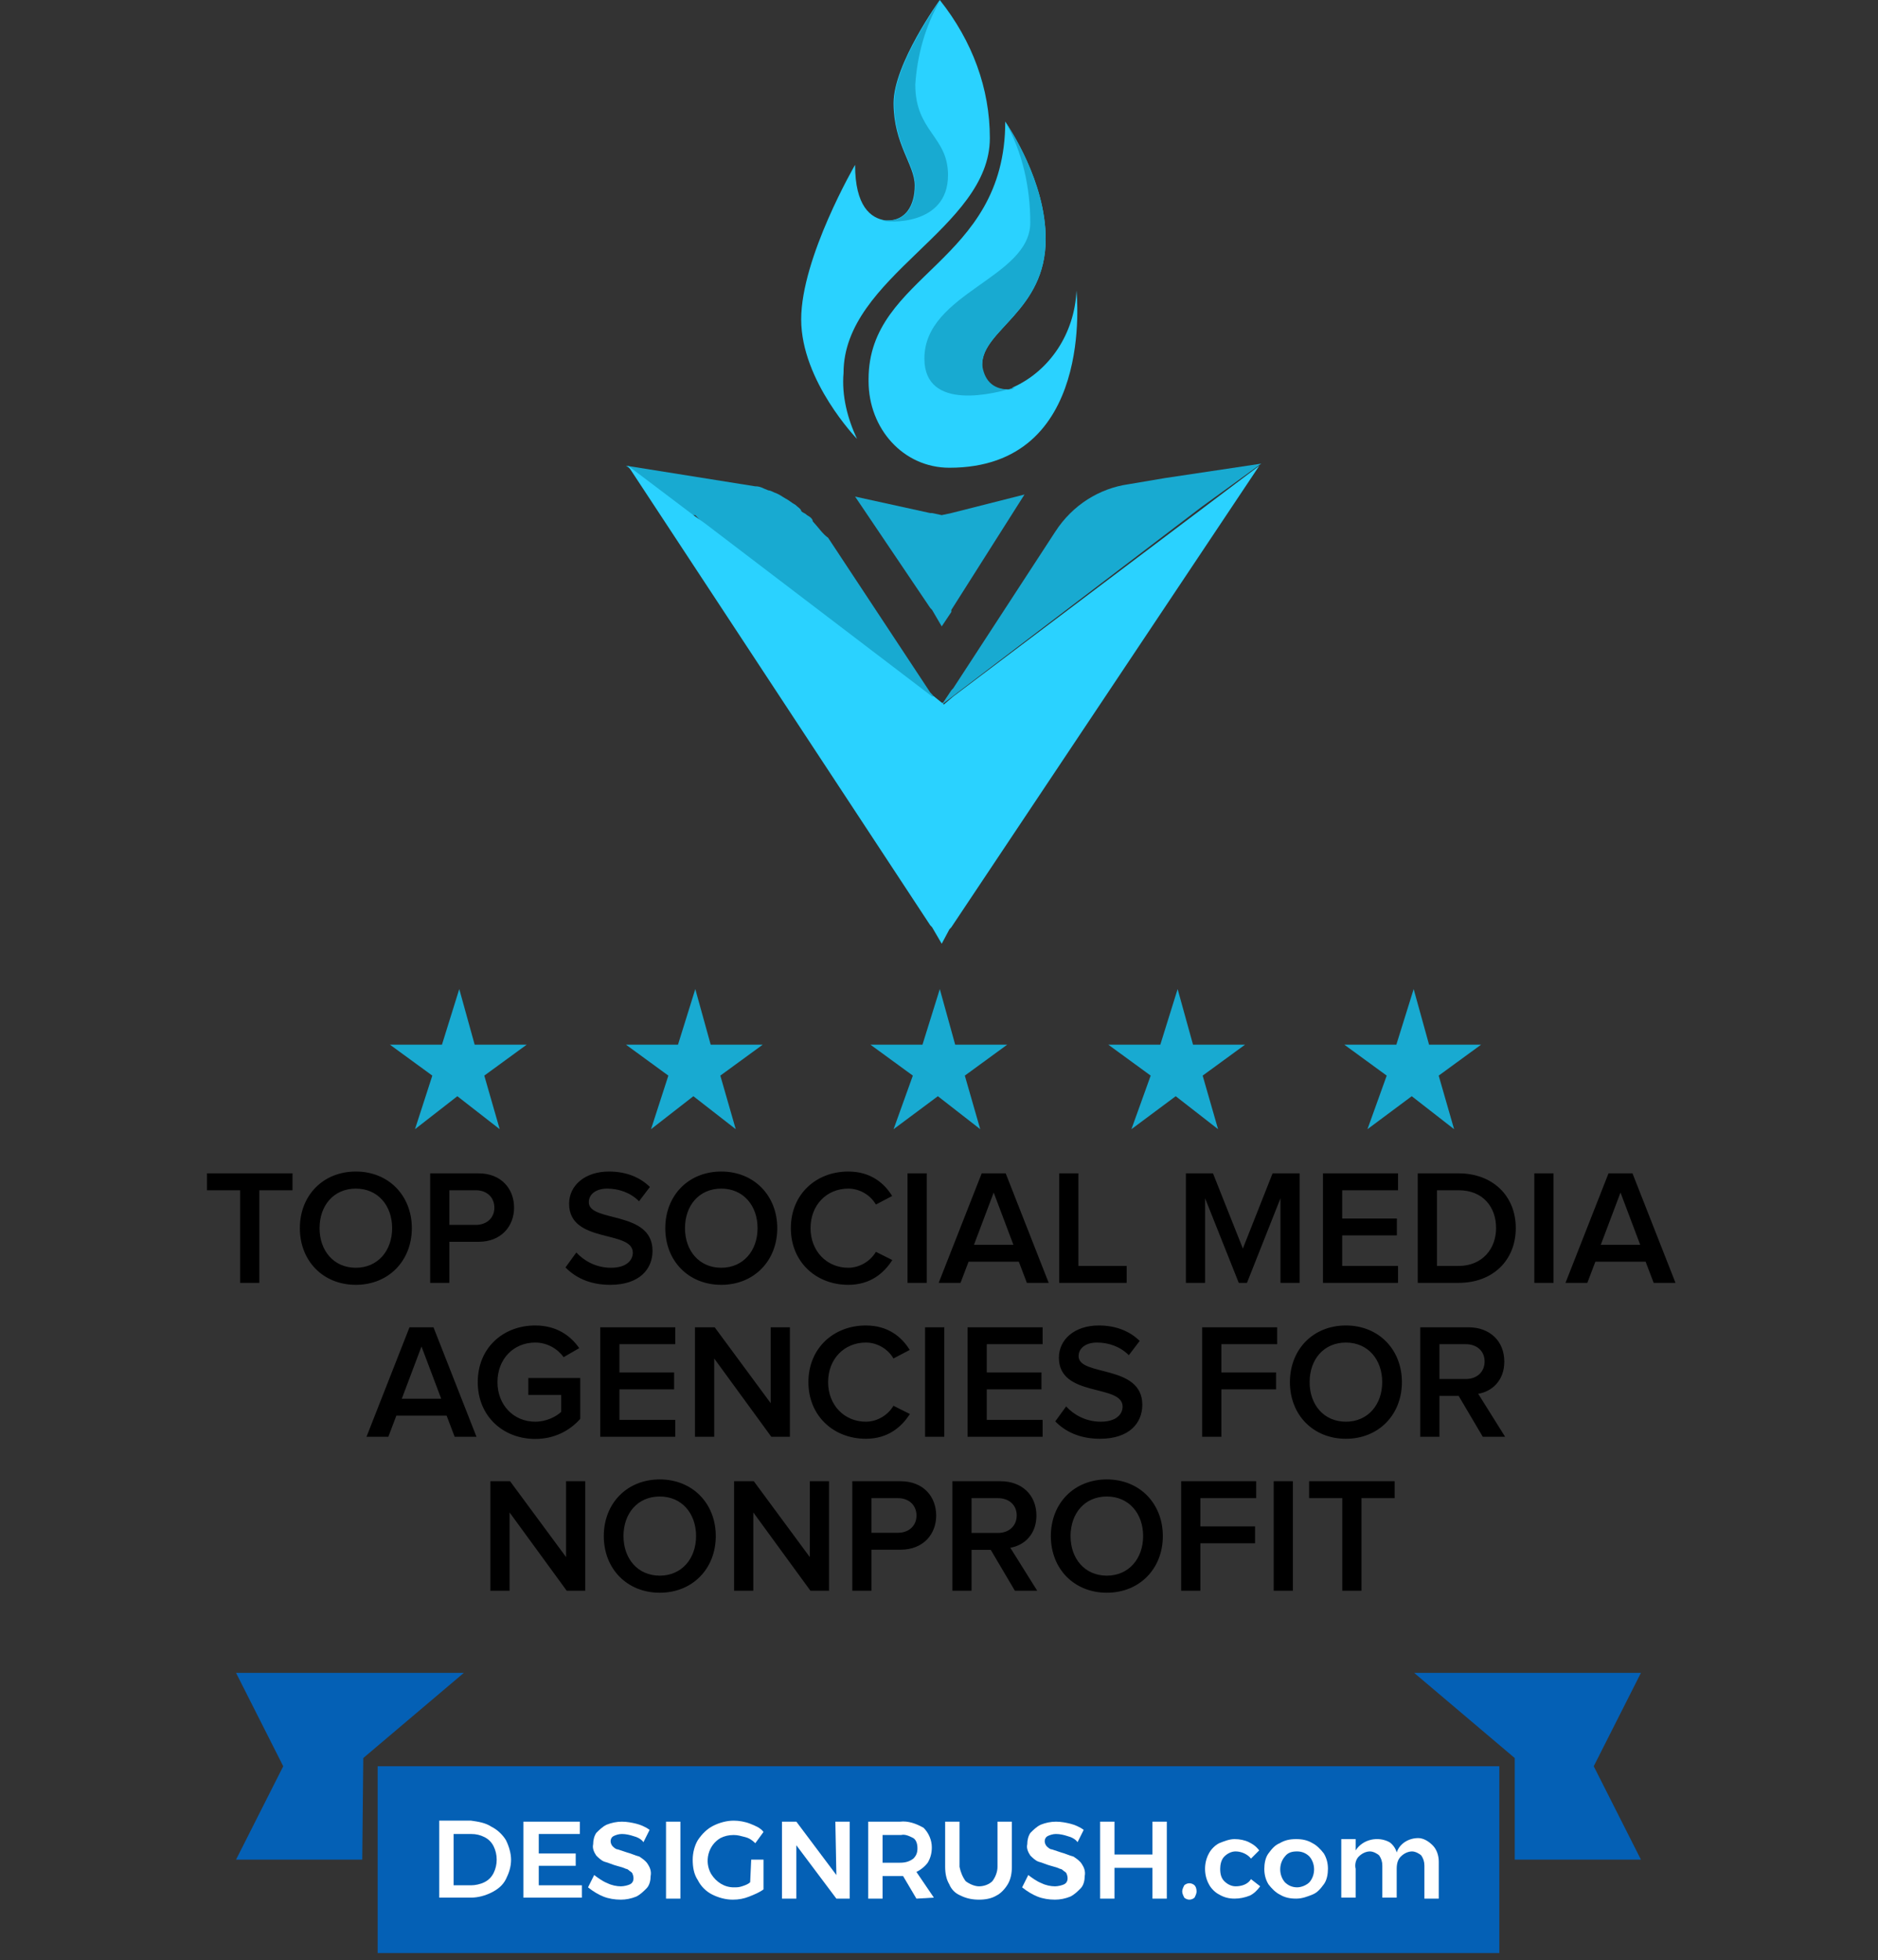 <svg width="183" height="191" viewBox="0 0 183 191" fill="none" xmlns="http://www.w3.org/2000/svg">
<rect x="0" y="0" width="183" height="191" fill="#333333" stroke="none"/>
<path d="M25.271 125V115.976H28.503V114.328H20.167V115.976H23.399V125H25.271ZM34.675 125.192C37.859 125.192 40.131 122.856 40.131 119.672C40.131 116.488 37.859 114.152 34.675 114.152C31.475 114.152 29.219 116.488 29.219 119.672C29.219 122.856 31.475 125.192 34.675 125.192ZM34.675 123.528C32.515 123.528 31.139 121.864 31.139 119.672C31.139 117.464 32.515 115.816 34.675 115.816C36.819 115.816 38.211 117.464 38.211 119.672C38.211 121.864 36.819 123.528 34.675 123.528ZM43.789 125V121H46.621C48.845 121 50.093 119.48 50.093 117.672C50.093 115.848 48.861 114.328 46.621 114.328H41.917V125H43.789ZM46.365 119.352H43.789V115.976H46.365C47.421 115.976 48.173 116.648 48.173 117.672C48.173 118.68 47.421 119.352 46.365 119.352ZM59.456 125.192C62.32 125.192 63.584 123.656 63.584 121.88C63.584 117.912 57.376 119.144 57.376 117.144C57.376 116.36 58.08 115.816 59.168 115.816C60.288 115.816 61.424 116.2 62.272 117.048L63.328 115.656C62.352 114.696 60.992 114.152 59.344 114.152C56.992 114.152 55.456 115.512 55.456 117.288C55.456 121.208 61.664 119.816 61.664 122.056C61.664 122.776 61.072 123.528 59.536 123.528C58.048 123.528 56.88 122.824 56.16 122.04L55.104 123.496C56.064 124.488 57.488 125.192 59.456 125.192ZM70.284 125.192C73.468 125.192 75.74 122.856 75.74 119.672C75.74 116.488 73.468 114.152 70.284 114.152C67.084 114.152 64.828 116.488 64.828 119.672C64.828 122.856 67.084 125.192 70.284 125.192ZM70.284 123.528C68.124 123.528 66.748 121.864 66.748 119.672C66.748 117.464 68.124 115.816 70.284 115.816C72.428 115.816 73.82 117.464 73.82 119.672C73.82 121.864 72.428 123.528 70.284 123.528ZM82.663 125.192C84.807 125.192 86.135 124.056 86.951 122.776L85.351 121.976C84.839 122.856 83.799 123.528 82.663 123.528C80.551 123.528 78.983 121.896 78.983 119.672C78.983 117.416 80.551 115.816 82.663 115.816C83.799 115.816 84.839 116.472 85.351 117.368L86.935 116.536C86.151 115.256 84.807 114.152 82.663 114.152C79.511 114.152 77.063 116.376 77.063 119.672C77.063 122.952 79.511 125.192 82.663 125.192ZM90.305 125V114.328H88.433V125H90.305ZM102.19 125L97.998 114.328H95.662L91.469 125H93.597L94.382 122.936H99.278L100.062 125H102.19ZM98.749 121.288H94.909L96.829 116.2L98.749 121.288ZM109.787 125V123.352H105.083V114.328H103.211V125H109.787ZM126.646 125V114.328H124.006L121.11 121.656L118.198 114.328H115.558V125H117.43V116.76L120.71 125H121.51L124.774 116.76V125H126.646ZM136.229 125V123.352H130.789V120.376H136.117V118.728H130.789V115.976H136.229V114.328H128.917V125H136.229ZM142.136 125C145.464 125 147.704 122.808 147.704 119.656C147.704 116.536 145.464 114.328 142.12 114.328H138.152V125H142.136ZM142.12 123.352H140.024V115.976H142.136C144.504 115.976 145.784 117.608 145.784 119.656C145.784 121.688 144.44 123.352 142.12 123.352ZM151.383 125V114.328H149.511V125H151.383ZM163.268 125L159.076 114.328H156.74L152.548 125H154.676L155.46 122.936H160.356L161.14 125H163.268ZM159.828 121.288H155.988L157.908 116.2L159.828 121.288ZM46.432 140L42.24 129.328H39.904L35.712 140H37.84L38.624 137.936H43.52L44.304 140H46.432ZM42.992 136.288H39.152L41.072 131.2L42.992 136.288ZM52.155 140.208C53.995 140.208 55.499 139.424 56.539 138.256V134.272H51.483V135.92H54.683V137.568C54.203 138.032 53.243 138.528 52.155 138.528C50.043 138.528 48.475 136.896 48.475 134.672C48.475 132.416 50.043 130.816 52.155 130.816C53.339 130.816 54.347 131.44 54.923 132.24L56.443 131.36C55.595 130.144 54.235 129.152 52.155 129.152C49.051 129.152 46.555 131.312 46.555 134.672C46.555 138.016 49.051 140.208 52.155 140.208ZM65.8 140V138.352H60.36V135.376H65.688V133.728H60.36V130.976H65.8V129.328H58.488V140H65.8ZM76.97 140V129.328H75.098V136.72L69.642 129.328H67.722V140H69.594V132.368L75.162 140H76.97ZM84.374 140.192C86.518 140.192 87.846 139.056 88.662 137.776L87.062 136.976C86.55 137.856 85.51 138.528 84.374 138.528C82.262 138.528 80.694 136.896 80.694 134.672C80.694 132.416 82.262 130.816 84.374 130.816C85.51 130.816 86.55 131.472 87.062 132.368L88.646 131.536C87.862 130.256 86.518 129.152 84.374 129.152C81.222 129.152 78.774 131.376 78.774 134.672C78.774 137.952 81.222 140.192 84.374 140.192ZM92.016 140V129.328H90.144V140H92.016ZM101.596 140V138.352H96.156V135.376H101.484V133.728H96.156V130.976H101.596V129.328H94.284V140H101.596ZM107.183 140.192C110.047 140.192 111.311 138.656 111.311 136.88C111.311 132.912 105.103 134.144 105.103 132.144C105.103 131.36 105.807 130.816 106.895 130.816C108.015 130.816 109.151 131.2 109.999 132.048L111.055 130.656C110.079 129.696 108.719 129.152 107.071 129.152C104.719 129.152 103.183 130.512 103.183 132.288C103.183 136.208 109.391 134.816 109.391 137.056C109.391 137.776 108.799 138.528 107.263 138.528C105.775 138.528 104.607 137.824 103.887 137.04L102.831 138.496C103.791 139.488 105.215 140.192 107.183 140.192ZM119.016 140V135.376H124.344V133.728H119.016V130.976H124.456V129.328H117.144V140H119.016ZM131.151 140.192C134.335 140.192 136.607 137.856 136.607 134.672C136.607 131.488 134.335 129.152 131.151 129.152C127.951 129.152 125.695 131.488 125.695 134.672C125.695 137.856 127.951 140.192 131.151 140.192ZM131.151 138.528C128.991 138.528 127.615 136.864 127.615 134.672C127.615 132.464 128.991 130.816 131.151 130.816C133.295 130.816 134.687 132.464 134.687 134.672C134.687 136.864 133.295 138.528 131.151 138.528ZM146.666 140L144.042 135.808C145.338 135.6 146.586 134.56 146.586 132.672C146.586 130.688 145.194 129.328 143.082 129.328H138.394V140H140.266V136.016H142.138L144.49 140H146.666ZM142.842 134.368H140.266V130.976H142.842C143.898 130.976 144.666 131.632 144.666 132.656C144.666 133.696 143.898 134.368 142.842 134.368ZM57.032 155V144.328H55.16V151.72L49.704 144.328H47.784V155H49.656V147.368L55.224 155H57.032ZM64.292 155.192C67.476 155.192 69.748 152.856 69.748 149.672C69.748 146.488 67.476 144.152 64.292 144.152C61.092 144.152 58.836 146.488 58.836 149.672C58.836 152.856 61.092 155.192 64.292 155.192ZM64.292 153.528C62.132 153.528 60.756 151.864 60.756 149.672C60.756 147.464 62.132 145.816 64.292 145.816C66.436 145.816 67.828 147.464 67.828 149.672C67.828 151.864 66.436 153.528 64.292 153.528ZM80.782 155V144.328H78.91V151.72L73.454 144.328H71.534V155H73.406V147.368L78.974 155H80.782ZM84.922 155V151H87.754C89.978 151 91.226 149.48 91.226 147.672C91.226 145.848 89.994 144.328 87.754 144.328H83.05V155H84.922ZM87.498 149.352H84.922V145.976H87.498C88.554 145.976 89.306 146.648 89.306 147.672C89.306 148.68 88.554 149.352 87.498 149.352ZM101.072 155L98.448 150.808C99.744 150.6 100.992 149.56 100.992 147.672C100.992 145.688 99.6 144.328 97.488 144.328H92.8V155H94.672V151.016H96.544L98.896 155H101.072ZM97.248 149.368H94.672V145.976H97.248C98.304 145.976 99.072 146.632 99.072 147.656C99.072 148.696 98.304 149.368 97.248 149.368ZM107.855 155.192C111.039 155.192 113.311 152.856 113.311 149.672C113.311 146.488 111.039 144.152 107.855 144.152C104.655 144.152 102.399 146.488 102.399 149.672C102.399 152.856 104.655 155.192 107.855 155.192ZM107.855 153.528C105.695 153.528 104.319 151.864 104.319 149.672C104.319 147.464 105.695 145.816 107.855 145.816C109.999 145.816 111.391 147.464 111.391 149.672C111.391 151.864 109.999 153.528 107.855 153.528ZM116.969 155V150.376H122.297V148.728H116.969V145.976H122.409V144.328H115.097V155H116.969ZM125.985 155V144.328H124.113V155H125.985ZM132.669 155V145.976H135.901V144.328H127.565V145.976H130.797V155H132.669Z" fill="black"/>
<path d="M91.765 68.665C91.577 68.665 91.577 68.464 91.765 68.665L90.827 68.063L90.639 67.862L68.504 50.997C68.504 50.997 68.316 50.997 68.316 50.796L67.941 50.394L67.753 50.194H67.378L61 45.375L73.569 47.383C74.131 47.383 74.319 47.584 74.882 47.784C75.069 47.784 75.445 47.985 75.445 47.985C76.007 48.186 76.195 48.387 76.57 48.587C76.945 48.788 77.133 48.989 77.508 49.19C77.696 49.391 78.071 49.591 78.071 49.792C78.258 49.993 78.446 49.993 78.634 50.194C79.009 50.394 79.196 50.595 79.196 50.796C79.759 51.398 80.134 52.001 80.697 52.402L90.639 67.46L90.827 67.661L91.765 68.665Z" fill="#18AAD1"/>
<path d="M91.765 91.955L90.827 90.349L90.639 90.148L61.188 45.375L67.566 50.194L68.691 50.997L90.827 67.862H91.014L91.765 68.464C91.765 68.464 91.953 68.464 91.953 68.665L92.89 67.862L122.717 45.375L92.703 90.349L92.515 90.55L91.765 91.955Z" fill="url(#paint0_linear_5185_19198)"/>
<path d="M91.765 61.035L90.827 59.429L90.639 59.228L83.323 48.386L90.639 49.992H90.827L91.765 50.193L92.703 49.992L99.831 48.185L92.703 59.429V59.63L91.765 61.035Z" fill="#18AAD1"/>
<path d="M122.905 45.176L113.525 46.581L109.961 47.184C107.147 47.585 104.521 49.191 102.833 51.801L92.89 67.061L92.703 67.261L91.765 68.667L92.89 67.462L93.078 67.261L91.765 68.667L117.089 49.392L122.905 45.176Z" fill="#18AAD1"/>
<path d="M96.455 13.452C96.455 22.286 82.198 26.904 82.198 36.341C82.01 38.549 82.573 40.758 83.511 42.766C83.511 42.766 78.071 37.144 78.071 31.12C78.071 25.097 83.323 16.062 83.323 16.062C83.323 20.078 84.824 21.282 86.325 21.483H86.512C88.201 21.483 89.139 20.078 89.139 18.07C89.139 16.062 87.075 14.054 87.075 10.039C87.075 6.224 91.577 0 91.577 0C94.766 4.016 96.455 8.633 96.455 13.452Z" fill="#2AD2FF"/>
<path d="M92.516 45.576C88.013 45.576 84.637 41.761 84.637 37.144V36.943C84.637 26.703 97.956 25.699 97.956 11.846C98.331 12.448 101.895 17.668 101.895 23.29C101.895 30.317 95.705 32.124 95.705 35.537C95.705 36.943 96.267 37.947 98.143 37.947C98.331 37.947 98.519 37.947 98.706 37.746C102.27 36.14 104.709 32.526 104.897 28.309C104.897 28.51 106.772 45.576 92.516 45.576Z" fill="#2AD2FF"/>
<path d="M98.331 37.947C98.518 37.947 98.706 37.947 98.893 37.746C97.017 38.348 90.077 40.155 90.077 34.935C90.077 28.51 100.394 27.105 100.394 21.684C100.394 18.271 99.644 14.857 97.956 11.846C98.331 12.448 101.895 17.668 101.895 23.29C101.895 30.317 95.704 32.124 95.704 35.537C95.892 36.943 96.642 37.947 98.331 37.947Z" fill="#18AAD1"/>
<path d="M92.378 17.066C92.378 22.085 86.375 21.684 86 21.483H86.563C88.251 21.483 89.189 20.078 89.189 18.07C89.189 16.062 87.126 14.054 87.126 10.039C87.126 6.224 91.628 0 91.628 0C90.127 2.61 89.377 5.421 89.189 8.232C89.189 12.85 92.378 13.251 92.378 17.066Z" fill="#18AAD1"/>
<path d="M88.951 104.806L84.824 101.794H89.889L91.578 96.373L93.078 101.794H98.143L94.016 104.806L95.517 110.026L91.39 106.813L87.075 110.026L88.951 104.806Z" fill="#18AAD1"/>
<path d="M112.127 104.806L108 101.794H113.065L114.753 96.373L116.254 101.794H121.319L117.192 104.806L118.693 110.026L114.566 106.813L110.251 110.026L112.127 104.806Z" fill="#18AAD1"/>
<path d="M135.127 104.806L131 101.794H136.065L137.753 96.373L139.254 101.794H144.319L140.192 104.806L141.693 110.026L137.566 106.813L133.251 110.026L135.127 104.806Z" fill="#18AAD1"/>
<path d="M65.127 104.806L61 101.794H66.065L67.753 96.373L69.254 101.794H74.319L70.192 104.806L71.693 110.026L67.566 106.813L63.439 110.026L65.127 104.806Z" fill="#18AAD1"/>
<path d="M42.127 104.806L38 101.794H43.065L44.753 96.373L46.254 101.794H51.319L47.192 104.806L48.693 110.026L44.566 106.813L40.439 110.026L42.127 104.806Z" fill="#18AAD1"/>
<path d="M146.1 172.1H36.8V190.3H146.1V172.1Z" fill="#0460B5"/>
<path d="M45.2 163H23L27.6 172.1L23 181.2H35.3L35.4 171.3L45.2 163Z" fill="#0460B5"/>
<path d="M137.8 163H159.9L155.3 172.1L159.9 181.2H147.6V171.3L137.8 163Z" fill="#0460B5"/>
<path d="M47.9 178C48.5 178.3 49 178.8 49.3 179.3C49.6 179.9 49.8 180.6 49.8 181.2C49.8 181.9 49.6 182.5 49.3 183.1C49 183.7 48.5 184.1 47.9 184.4C47.3 184.7 46.6 184.9 45.9 184.9H42.8V177.4H45.9C46.6 177.5 47.3 177.6 47.9 178ZM47.2 183.4C47.6 183.2 47.9 182.9 48.1 182.5C48.5 181.7 48.5 180.7 48.1 179.9C47.9 179.5 47.6 179.2 47.2 179C46.8 178.8 46.4 178.7 45.9 178.7H44.2V183.7H45.9C46.3 183.7 46.8 183.6 47.2 183.4Z" fill="white"/>
<path d="M51 177.5H56.5V178.7H52.5V180.6H56.1V181.8H52.5V183.7H56.7V184.9H51V177.5Z" fill="white"/>
<path d="M61.7 178.9C61.4 178.8 61 178.7 60.6 178.7C60.3 178.7 60 178.8 59.8 178.9C59.6 179 59.5 179.2 59.5 179.4C59.5 179.6 59.6 179.8 59.7 179.9C59.8 180 60 180.2 60.2 180.2C60.5 180.3 60.8 180.4 61.1 180.5C61.5 180.6 61.9 180.8 62.3 180.9C62.6 181.1 62.9 181.3 63.1 181.6C63.3 181.9 63.5 182.3 63.4 182.8C63.4 183.2 63.3 183.7 63 184C62.7 184.3 62.4 184.6 62 184.8C61.5 185 61 185.1 60.5 185.1C59.9 185.1 59.3 185 58.8 184.8C58.3 184.6 57.8 184.3 57.3 183.9L57.9 182.7C58.3 183 58.7 183.3 59.2 183.5C59.6 183.7 60.1 183.8 60.5 183.8C60.8 183.8 61.2 183.7 61.4 183.6C61.8 183.4 61.8 182.9 61.6 182.5L61.5 182.4C61.3 182.3 61.2 182.1 61 182.1C60.8 182 60.5 181.9 60.1 181.8C59.7 181.7 59.3 181.5 58.9 181.4C58.6 181.3 58.3 181 58.1 180.8C57.9 180.5 57.7 180.1 57.8 179.7C57.8 179.3 57.9 178.9 58.1 178.6C58.4 178.3 58.7 178 59.1 177.8C59.6 177.6 60.1 177.5 60.6 177.5C61.1 177.5 61.6 177.6 62 177.7C62.4 177.8 62.9 178 63.3 178.3L62.7 179.5C62.5 179.2 62.1 179 61.7 178.9Z" fill="white"/>
<path d="M64.9 177.5H66.3V185H64.9V177.5Z" fill="white"/>
<path d="M73.2 181.2H74.4V184.1C74 184.4 73.5 184.6 73 184.8C72.5 185 72 185.1 71.4 185.1C70.7 185.1 70 184.9 69.4 184.6C68.8 184.3 68.3 183.8 68 183.2C67.6 182.6 67.5 181.9 67.5 181.2C67.5 180.5 67.7 179.8 68 179.3C68.4 178.7 68.9 178.2 69.5 177.9C70.1 177.6 70.8 177.4 71.5 177.4C72 177.4 72.6 177.5 73.1 177.7C73.6 177.9 74.1 178.1 74.4 178.5L73.6 179.6C73.3 179.3 73 179.1 72.6 179C72.2 178.9 71.9 178.8 71.5 178.8C71 178.8 70.6 178.9 70.2 179.1C69 179.8 68.6 181.4 69.3 182.6C69.8 183.4 70.6 183.9 71.5 183.9C71.8 183.9 72 183.9 72.3 183.8C72.6 183.7 72.9 183.6 73.1 183.4L73.2 181.2Z" fill="white"/>
<path d="M81.4 177.5H82.8V185H81.5L77.6 179.8V185H76.2V177.5H77.6L81.5 182.7L81.4 177.5Z" fill="white"/>
<path d="M89.3 185L88 182.8H86V185H84.6V177.5H87.7C88.5 177.4 89.3 177.7 90 178.1C90.5 178.6 90.8 179.3 90.8 180C90.8 180.5 90.7 181 90.4 181.5C90.1 181.9 89.7 182.2 89.3 182.4L91 184.9L89.3 185ZM86 181.5H87.7C88.2 181.5 88.6 181.4 89 181.1C89.3 180.8 89.4 180.5 89.4 180.1C89.4 179.7 89.3 179.3 89 179.1C88.6 178.9 88.2 178.7 87.8 178.8H86V181.5Z" fill="white"/>
<path d="M94.1 183.3C94.5 183.6 95 183.8 95.4 183.8C95.9 183.8 96.4 183.6 96.7 183.3C97 182.9 97.2 182.4 97.2 181.9V177.5H98.6V181.9C98.6 182.5 98.5 183.1 98.2 183.6C97.9 184.1 97.5 184.5 97.1 184.7C96.6 185 96 185.1 95.4 185.1C94.8 185.1 94.2 185 93.6 184.7C93.1 184.5 92.7 184.1 92.5 183.6C92.2 183.1 92.1 182.5 92.1 181.9V177.5H93.5V181.9C93.6 182.4 93.8 182.9 94.1 183.3Z" fill="white"/>
<path d="M104 178.9C103.7 178.8 103.3 178.7 102.9 178.7C102.6 178.7 102.3 178.8 102.1 178.9C101.9 179 101.8 179.2 101.8 179.4C101.8 179.6 101.9 179.8 102 179.9C102.1 180 102.3 180.2 102.5 180.2C102.8 180.3 103.1 180.4 103.4 180.5C103.8 180.6 104.2 180.8 104.6 180.9C104.9 181.1 105.2 181.3 105.4 181.6C105.6 181.9 105.8 182.3 105.7 182.8C105.7 183.2 105.6 183.7 105.3 184C105 184.3 104.7 184.6 104.3 184.8C103.8 185 103.3 185.1 102.8 185.1C102.2 185.1 101.6 185 101.1 184.8C100.6 184.6 100.1 184.3 99.6 183.9L100.2 182.7C100.6 183 101 183.3 101.5 183.5C101.9 183.7 102.4 183.8 102.8 183.8C103.1 183.8 103.5 183.7 103.7 183.6C104.1 183.4 104.1 182.9 103.9 182.5L103.8 182.4C103.6 182.3 103.5 182.1 103.3 182.1C103.1 182 102.8 181.9 102.4 181.8C102 181.7 101.6 181.5 101.2 181.4C100.9 181.3 100.6 181 100.4 180.8C100.2 180.5 100 180.1 100.1 179.7C100.1 179.3 100.2 178.9 100.4 178.6C100.7 178.3 101 178 101.4 177.8C101.9 177.6 102.4 177.5 102.9 177.5C103.4 177.5 103.9 177.6 104.3 177.7C104.7 177.8 105.2 178 105.6 178.3L105 179.5C104.8 179.2 104.4 179 104 178.9Z" fill="white"/>
<path d="M107.2 177.5H108.6V180.7H112.3V177.5H113.7V185H112.3V182H108.6V185H107.2V177.5Z" fill="white"/>
<path d="M116.4 183.7C116.5 183.8 116.6 184 116.6 184.3C116.6 184.5 116.5 184.7 116.4 184.9C116.3 185 116.1 185.1 115.9 185.1C115.7 185.1 115.5 185 115.4 184.9C115.3 184.7 115.2 184.5 115.2 184.3C115.2 184.1 115.3 183.9 115.4 183.7C115.5 183.6 115.7 183.5 115.9 183.5C116.1 183.5 116.3 183.6 116.4 183.7Z" fill="white"/>
<path d="M120.4 180.399C120 180.399 119.6 180.599 119.3 180.899C119 181.199 118.9 181.699 118.9 182.099C118.9 182.599 119 182.999 119.3 183.299C119.6 183.599 120 183.799 120.4 183.799C121 183.799 121.6 183.599 121.9 183.099L122.8 183.799C122.5 184.199 122.2 184.499 121.8 184.699C121.3 184.899 120.8 184.999 120.3 184.999C119.8 184.999 119.3 184.899 118.8 184.599C118.4 184.399 118 183.999 117.8 183.599C117.3 182.699 117.3 181.499 117.8 180.599C118 180.199 118.4 179.799 118.8 179.599C119.3 179.399 119.8 179.199 120.3 179.199C120.8 179.199 121.3 179.299 121.7 179.499C122.1 179.699 122.4 179.899 122.7 180.299L121.9 181.099C121.6 180.699 121 180.399 120.4 180.399Z" fill="white"/>
<path d="M127.9 179.599C128.3 179.799 128.7 180.199 129 180.599C129.3 181.099 129.4 181.599 129.4 182.099C129.4 182.599 129.3 183.199 129 183.599C128.7 183.999 128.4 184.399 127.9 184.599C127.4 184.799 126.9 184.999 126.3 184.999C125.7 184.999 125.2 184.899 124.7 184.599C124.3 184.399 123.9 183.999 123.6 183.599C123.3 183.099 123.2 182.599 123.2 182.099C123.2 181.599 123.3 180.999 123.6 180.599C123.9 180.199 124.2 179.799 124.7 179.599C125.2 179.299 125.7 179.199 126.3 179.199C126.9 179.199 127.4 179.299 127.9 179.599ZM125.2 180.899C124.6 181.599 124.6 182.699 125.2 183.399C125.5 183.699 125.9 183.899 126.4 183.899C126.8 183.899 127.3 183.699 127.6 183.399C128.2 182.699 128.2 181.599 127.6 180.899C127.3 180.599 126.9 180.399 126.4 180.399C125.9 180.399 125.5 180.499 125.2 180.899Z" fill="white"/>
<path d="M139.6 179.8C140 180.2 140.2 180.8 140.2 181.4V185H138.8V181.8C138.8 181.4 138.7 181.1 138.5 180.8C138.3 180.6 137.9 180.4 137.6 180.4C137.2 180.4 136.8 180.6 136.5 180.9C136.2 181.2 136.1 181.6 136.1 182.1V184.9H134.7V181.8C134.7 181.4 134.6 181.1 134.4 180.8C134.2 180.6 133.8 180.4 133.5 180.4C133.1 180.4 132.7 180.6 132.4 180.9C132.1 181.2 132 181.7 132.1 182.1V184.9H130.7V179.2H132.1V180.3C132.8 179.2 134.3 178.9 135.4 179.5C135.7 179.7 136 180.1 136.1 180.5C136.4 179.6 137.3 179.1 138.2 179.1C138.7 179.1 139.2 179.4 139.6 179.8Z" fill="white"/>
<defs>
<linearGradient id="paint0_linear_5185_19198" x1="91.953" y1="92.093" x2="91.953" y2="67.449" gradientUnits="userSpaceOnUse">
<stop offset="1" stop-color="#2AD2FF"/>
</linearGradient>
</defs>
</svg>
